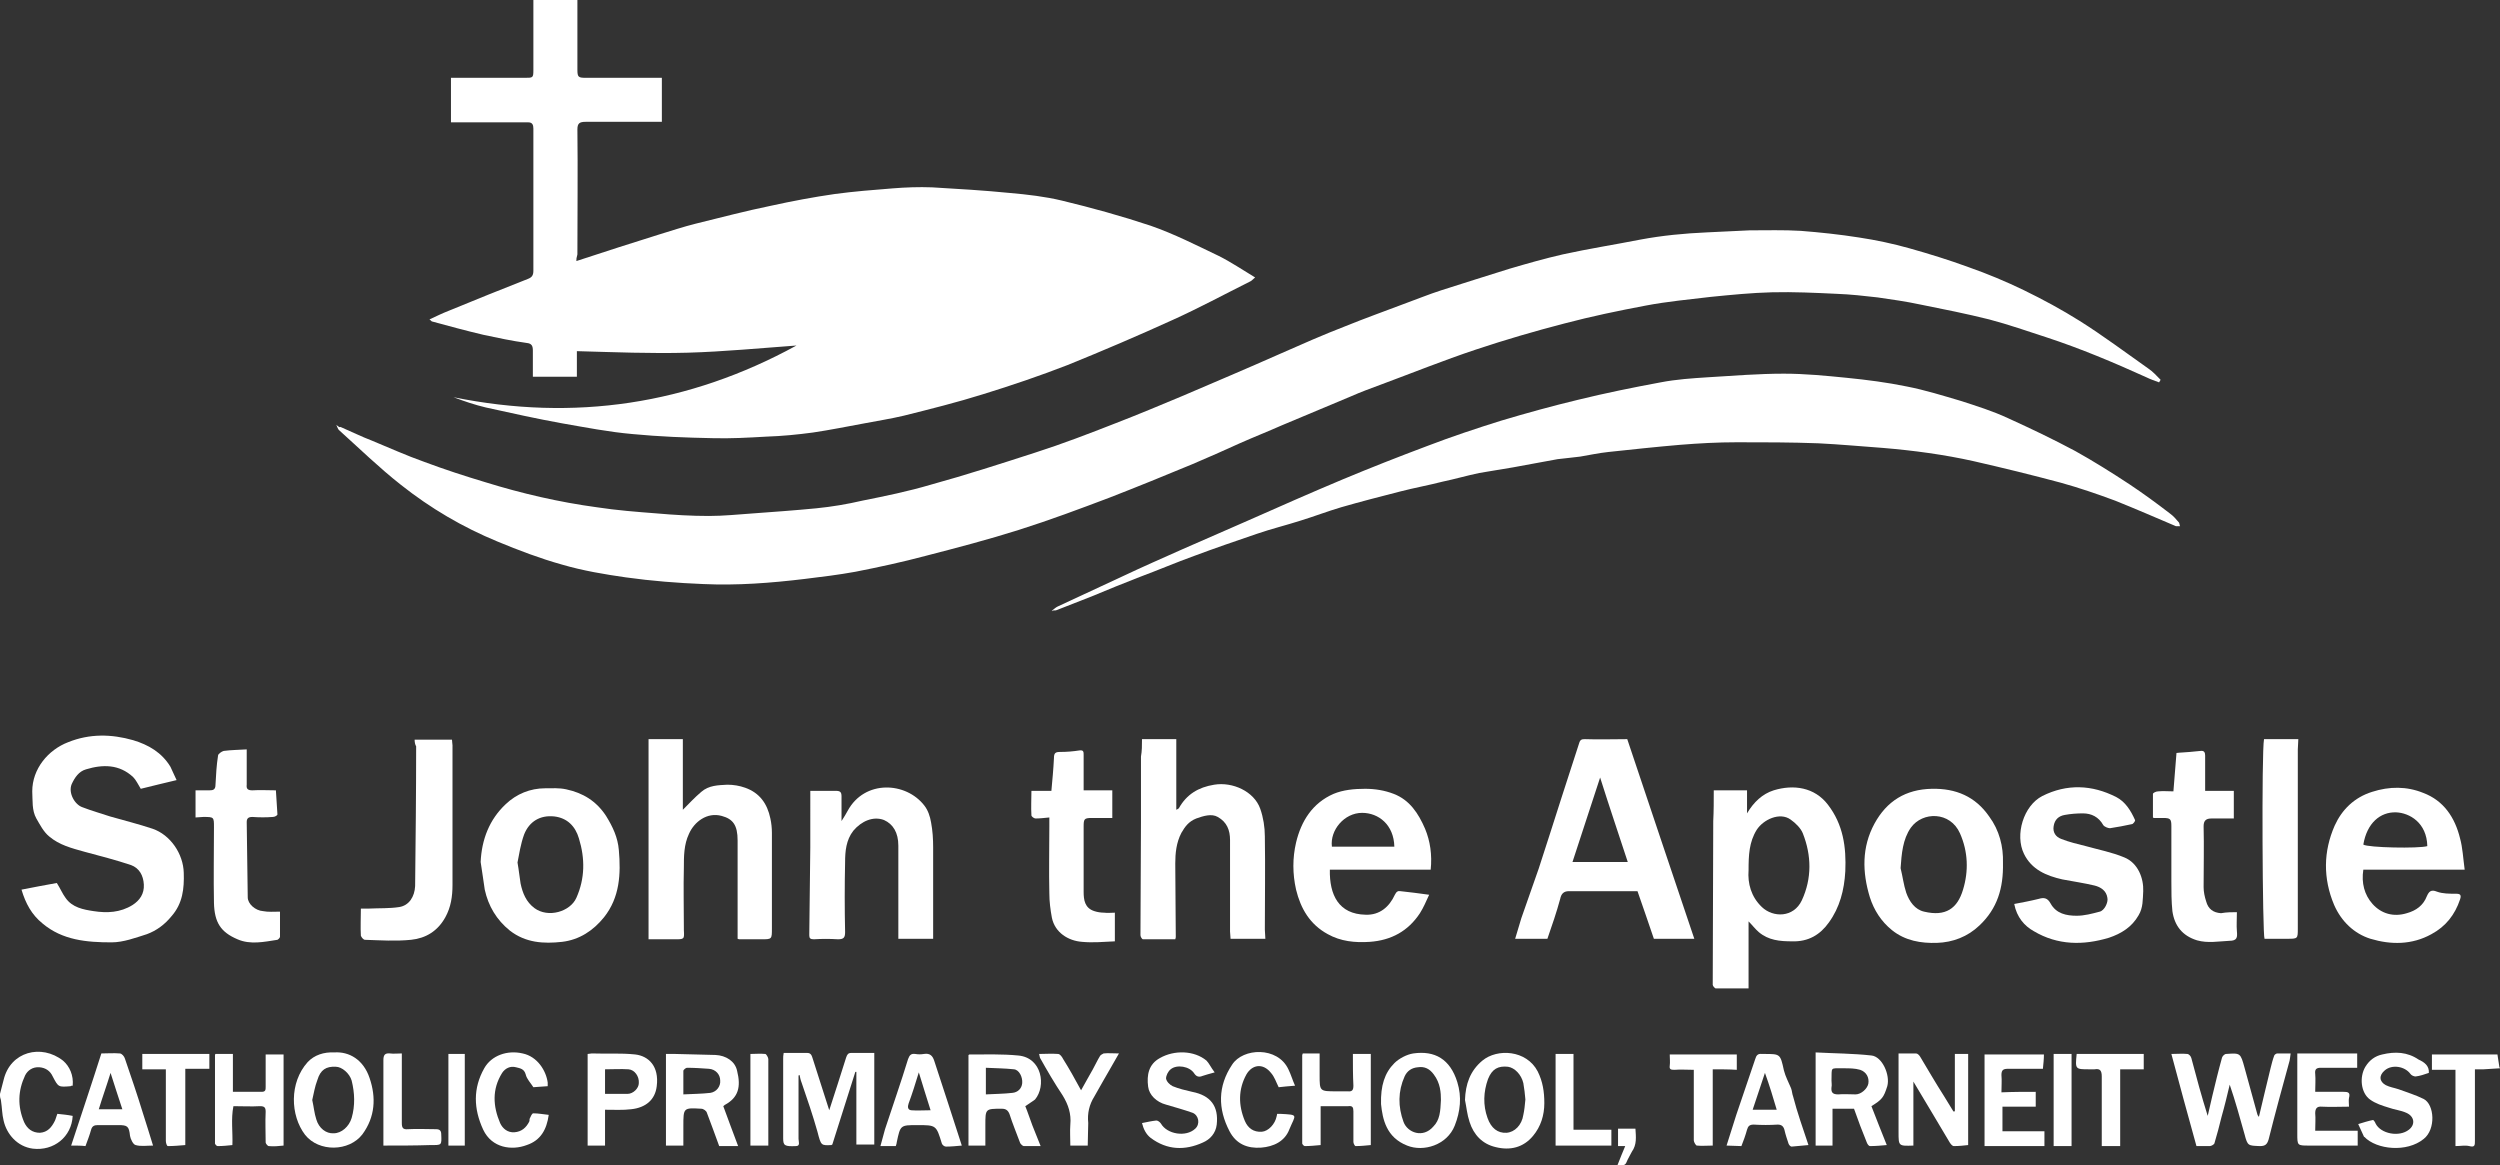 <?xml version="1.0" encoding="utf-8"?>
<!-- Generator: Adobe Illustrator 24.0.1, SVG Export Plug-In . SVG Version: 6.00 Build 0)  -->
<svg version="1.1" id="Layer_1" xmlns="http://www.w3.org/2000/svg" xmlns:xlink="http://www.w3.org/1999/xlink" x="0px" y="0px"
	 viewBox="0 0 488.4 227.6" style="enable-background:new 0 0 488.4 227.6;" xml:space="preserve">
<rect x="0" y="0" width="488.4" height="227.6" fill="#333333" stroke="none"/>
<style type="text/css">
	.st0{fill:#FFFFFF;}
</style>
<g>
	<path class="st0" d="M0,213.7c0.2-0.9,0.5-1.8,0.7-2.7c1.3-5.6,7.4-7.1,11.6-3.8c1.3,1.1,2.1,2.9,1.9,4.9c-0.2,0-0.3,0-0.4,0.1
		c-2.4,0.2-2.4,0.2-3.5-1.9c-0.5-1.1-1.4-1.7-2.6-1.8c-1.3-0.1-2.3,0.6-2.8,1.6c-1.4,3-1.5,6-0.2,9.1c0.6,1.3,1.6,2.1,3.1,2.1
		c1.5-0.1,2.3-1.1,2.9-2.3c0.2-0.4,0.3-0.9,0.5-1.4c1,0.1,2,0.2,3,0.4c-0.2,4.1-3.7,6.9-7.8,6.4c-3-0.4-5.1-2.8-5.7-5.5
		c-0.3-1.2-0.3-2.5-0.5-3.8c0-0.3-0.2-0.6-0.2-1C0,213.9,0,213.8,0,213.7z"/>
	<path class="st0" d="M488.4,208.7c-1.1,0.1-2.1,0.1-3.2,0.2c-0.5,0-1,0-1.7,0c0,3,0,5.8,0,8.7c0,1.8,0,3.5,0,5.3c0,0.8,0,1.3-1.1,1
		c-0.8-0.2-1.7,0-2.7,0c0-5,0-9.9,0-14.9c-1.6,0-3,0-4.6,0c0-1,0-2,0-3c4.2,0,8.5,0,12.8,0c0.1,0.9,0.3,1.7,0.4,2.6
		C488.4,208.5,488.4,208.6,488.4,208.7z"/>
	<path class="st0" d="M112.6,51c2.8-0.9,5.5-1.8,8.3-2.7c2.6-0.8,5.3-1.7,7.9-2.5c2.3-0.7,4.7-1.5,7.1-2.1c4.9-1.2,9.8-2.5,14.7-3.5
		c4.1-0.9,8.3-1.7,12.5-2.3c3.7-0.5,7.5-0.8,11.3-1.1c2.5-0.2,5.1-0.3,7.7-0.2c5.1,0.3,10.2,0.6,15.2,1.1c3.4,0.3,6.9,0.7,10.2,1.5
		c5.8,1.4,11.6,3,17.3,4.9c4.6,1.6,8.9,3.8,13.3,5.9c2.4,1.2,4.6,2.7,7.1,4.2c-0.5,0.4-0.7,0.7-1,0.8c-5,2.5-10,5.2-15.1,7.5
		c-6.8,3.1-13.6,6-20.5,8.8c-5.4,2.1-11,4-16.5,5.7c-5.1,1.6-10.3,2.9-15.5,4.2c-2.5,0.6-5.1,1-7.7,1.5c-3.3,0.6-6.7,1.3-10.1,1.8
		c-3,0.4-6,0.7-9.1,0.8c-3.5,0.2-7,0.4-10.5,0.3c-5.2-0.1-10.4-0.3-15.6-0.8c-4.6-0.4-9.2-1.3-13.8-2.1c-5-0.9-9.9-2-14.9-3.1
		c-2.1-0.5-4.2-1.2-6.3-2c23.6,4.8,46,1.4,67-10.1c-7,0.5-14.1,1.2-21.2,1.4c-7.2,0.2-14.4-0.1-21.7-0.3c0,1.6,0,3.3,0,5
		c-2.9,0-5.7,0-8.6,0c0-1.7,0-3.4,0-5.1c0-0.9-0.2-1.4-1.2-1.5c-2.9-0.4-5.7-1-8.5-1.6c-3.4-0.8-6.7-1.7-10-2.6
		c-0.1,0-0.2-0.2-0.5-0.4c1.3-0.6,2.5-1.2,3.8-1.7c5.1-2.1,10.3-4.2,15.4-6.2c0.8-0.3,1.1-0.7,1.1-1.6c0-9.3,0-18.6,0-27.8
		c0-0.7-0.2-1.2-1-1.2c-5,0-10,0-15.1,0c0-2.8,0-5.7,0-8.7c2.3,0,4.6,0,6.9,0c2.5,0,5,0,7.6,0c1.5,0,1.6,0,1.6-1.5c0-4.6,0-9.3,0-14
		c2.9,0,5.8,0,8.6,0c0,4.6,0,9.3,0,13.9c0,1.5,0.2,1.6,1.7,1.6c4.9,0,9.8,0,14.8,0c0,2.8,0,5.7,0,8.6c-0.3,0-0.6,0-0.9,0
		c-4.7,0-9.4,0-14,0c-1.2,0-1.6,0.3-1.6,1.5c0.1,8.1,0,16.2,0,24.4C112.6,50.4,112.6,50.6,112.6,51z"/>
	<path class="st0" d="M66.5,83.4c2.1,0.9,4.1,1.9,6.2,2.7c3.4,1.4,6.7,2.9,10.1,4.1c4,1.5,8,2.8,12,4c7.1,2.2,14.4,3.9,21.8,4.9
		c3.9,0.6,7.8,0.9,11.7,1.2c3.4,0.3,6.8,0.5,10.2,0.5c2.9,0,5.7-0.3,8.6-0.5c4.1-0.3,8.3-0.6,12.4-1c3-0.3,6-0.8,9-1.5
		c4.5-0.9,8.9-1.8,13.3-3.1c6.9-1.9,13.7-4.1,20.5-6.3c5.3-1.7,10.5-3.7,15.6-5.7c4.4-1.7,8.7-3.5,13-5.3c6.3-2.7,12.7-5.4,19-8.2
		c4.3-1.9,8.6-3.8,13-5.5c3.7-1.5,7.6-2.9,11.3-4.3c2.5-0.9,4.9-1.9,7.4-2.7c4.4-1.4,8.8-2.8,13.3-4.2c3.4-1,6.9-2,10.4-2.8
		c5-1.1,10.1-1.9,15.2-2.9c4.3-0.8,8.5-1.2,12.9-1.4c2.8-0.1,5.6-0.3,8.4-0.4c3.3,0,6.7-0.1,10,0.1c3.8,0.3,7.6,0.7,11.4,1.3
		c3.3,0.5,6.6,1.2,9.8,2.1c3.9,1.1,7.8,2.3,11.6,3.7c3.7,1.3,7.3,2.8,10.8,4.5c3.7,1.8,7.4,3.8,10.9,6c4.6,2.9,9,6.2,13.4,9.3
		c0.9,0.6,1.6,1.4,2.4,2.2c-0.1,0.2-0.2,0.3-0.3,0.5c-0.8-0.3-1.7-0.6-2.5-1c-6.4-2.9-12.8-5.6-19.5-7.8c-3.7-1.2-7.4-2.5-11.2-3.5
		c-4.4-1.1-8.9-2-13.4-2.9c-2.8-0.6-5.6-1-8.4-1.4c-2.6-0.3-5.3-0.6-8-0.7c-4.2-0.2-8.4-0.4-12.6-0.3c-4,0.1-8,0.5-12,0.9
		c-4.2,0.5-8.5,0.9-12.7,1.7c-5.3,1-10.6,2.1-15.9,3.5c-5.8,1.5-11.6,3.2-17.3,5.1c-6.3,2.1-12.5,4.6-18.7,6.9
		c-1.9,0.7-3.8,1.4-5.6,2.2c-4.5,1.9-9.1,3.8-13.6,5.7c-2.7,1.2-5.5,2.3-8.2,3.5c-3.1,1.4-6.2,2.8-9.3,4.1
		c-5.3,2.2-10.7,4.4-16.1,6.5c-5.8,2.2-11.7,4.4-17.7,6.3c-6,1.9-12.1,3.5-18.3,5.1c-4.5,1.2-9.1,2.2-13.7,3.1
		c-3.3,0.6-6.6,1-9.9,1.4c-6.6,0.8-13.2,1.3-19.8,1c-5-0.2-10.1-0.6-15.1-1.3c-4.2-0.6-8.4-1.3-12.5-2.5c-4.3-1.2-8.5-2.8-12.6-4.5
		c-6.8-2.8-13.1-6.5-18.9-11.1c-4.2-3.3-8.1-7.1-12.1-10.7c-0.2-0.2-0.3-0.6-0.5-1C66.3,83.5,66.4,83.5,66.5,83.4z"/>
	<path class="st0" d="M205.5,119.3c0.4-0.3,0.7-0.6,1.1-0.8c4.3-2,8.6-4,12.9-6c3.8-1.8,7.7-3.5,11.5-5.2c4.3-1.9,8.5-3.7,12.8-5.6
		c6.1-2.7,12.2-5.4,18.4-8c5.5-2.3,11.1-4.5,16.7-6.6c4.7-1.8,9.5-3.4,14.3-4.9c5-1.5,10.1-2.9,15.1-4.1c5.3-1.3,10.7-2.4,16.1-3.4
		c3.1-0.6,6.2-0.8,9.3-1c4.9-0.3,9.9-0.7,14.8-0.7c4.1,0,8.2,0.4,12.2,0.8c4,0.4,7.9,0.9,11.8,1.7c3.6,0.7,7.1,1.8,10.5,2.8
		c3.1,1,6.3,2,9.3,3.4c4.4,2,8.8,4.1,13.1,6.4c3.6,2,7.1,4.2,10.6,6.5c2.7,1.8,5.3,3.7,7.9,5.7c0.7,0.5,1.2,1.1,1.8,1.8
		c0.1,0.2,0.1,0.5,0.2,0.7c-0.3,0-0.5,0-0.8,0c-4-1.7-7.9-3.4-11.9-5c-3.5-1.3-7-2.5-10.6-3.5c-5.6-1.5-11.3-2.9-17-4.2
		c-5.8-1.3-11.8-2.1-17.8-2.6c-4.2-0.3-8.4-0.7-12.6-0.9c-5.3-0.2-10.6-0.2-15.9-0.2c-3.7,0-7.4,0.2-11.1,0.5
		c-4.7,0.4-9.3,0.9-14,1.4c-1.9,0.2-3.7,0.6-5.5,0.9c-1.4,0.2-2.9,0.3-4.4,0.5c-2.9,0.5-5.8,1.1-8.7,1.6c-2.2,0.4-4.4,0.7-6.6,1.1
		c-2.4,0.5-4.8,1.2-7.2,1.7c-2.7,0.7-5.5,1.2-8.2,1.9c-3.9,1-7.8,2-11.6,3.1c-2.7,0.8-5.3,1.8-7.9,2.6c-2.8,0.9-5.7,1.6-8.6,2.6
		c-4.1,1.4-8.2,2.8-12.2,4.3c-3.6,1.3-7.1,2.8-10.6,4.1c-3.1,1.2-6.3,2.5-9.4,3.8c-2.3,0.9-4.6,1.8-6.9,2.7c-0.2,0.1-0.5,0-0.8,0.1
		C205.5,119.5,205.5,119.4,205.5,119.3z"/>
	<path class="st0" d="M4.2,173.8c2.5-0.5,4.7-0.9,6.9-1.3c0.7,1.1,1.1,2.1,1.7,2.9c1.3,1.9,3.5,2.3,5.5,2.6c2.6,0.4,5.2,0.3,7.6-1.2
		c1.4-0.9,2.3-2.2,2.2-4c-0.1-1.8-0.9-3.2-2.5-3.8c-3-1-6.1-1.8-9.1-2.6c-2.5-0.7-4.9-1.3-6.9-3c-1.1-0.9-1.8-2.3-2.5-3.5
		c-0.9-1.6-0.7-3.5-0.8-5.3c0-4.4,3.1-8.1,7-9.6c4.2-1.7,8.5-1.6,12.7-0.4c3,0.9,5.6,2.4,7.3,5.2c0.4,0.8,0.7,1.6,1.2,2.6
		c-2.4,0.6-4.7,1.1-7,1.7c-0.5-0.8-0.9-1.7-1.5-2.3c-2.7-2.5-5.9-2.5-9.2-1.5c-1.4,0.4-2.2,1.6-2.8,2.9c-0.7,1.7,0.6,4,2.1,4.5
		c1.8,0.7,3.6,1.2,5.4,1.8c2.8,0.8,5.6,1.5,8.3,2.4c3.5,1.2,6,4.9,6.1,8.6c0.1,3.1-0.2,6-2.4,8.5c-1.3,1.6-2.9,2.8-4.8,3.5
		c-2.2,0.7-4.6,1.6-6.9,1.6c-4.8,0-9.6-0.4-13.5-3.7C6.2,178.7,5,176.5,4.2,173.8z"/>
	<path class="st0" d="M317.9,144.4c4.3,12.9,8.7,25.9,13.1,39c-2.7,0-5.2,0-7.9,0c-1-3-2.1-6.1-3.2-9.3c-4.5,0-8.9,0-13.4,0
		c-1,0-1.5,0.5-1.7,1.5c-0.7,2.6-1.6,5.2-2.5,7.8c-2.1,0-4.1,0-6.3,0c0.4-1.4,0.8-2.7,1.2-4c1.1-3.2,2.3-6.5,3.4-9.7
		c1.5-4.6,3-9.3,4.5-14c1.1-3.5,2.3-7,3.4-10.5c0.2-0.7,0.5-0.8,1.1-0.8C312.4,144.5,315.1,144.4,317.9,144.4z M318,168.4
		c-1.8-5.5-3.6-10.8-5.4-16.5c-1.9,5.7-3.6,11.1-5.4,16.5C310.8,168.4,314.3,168.4,318,168.4z"/>
	<path class="st0" d="M334.8,154.4c2.2,0,4.3,0,6.5,0c0,1.4,0,2.8,0,4.5c1.3-2.2,3-3.8,5.2-4.5c3.9-1.2,8-0.6,10.6,2.8
		c3,3.9,3.6,8.3,3.4,13c-0.2,3.7-1.1,7.1-3.2,10c-1.7,2.4-4,3.8-7.2,3.7c-2.4,0-4.6-0.2-6.5-1.8c-0.7-0.6-1.3-1.4-2-2.1
		c0,4.4,0,8.6,0,13.1c-2.1,0-4.3,0-6.4,0c-0.2,0-0.6-0.5-0.6-0.7c0-10.7,0.1-21.3,0.1-32C334.8,158.5,334.8,156.5,334.8,154.4z
		 M341.6,170c-0.2,2.6,0.5,5.2,2.6,7.2c2.2,2.1,6.2,2.1,7.8-1.3c2-4.3,1.9-8.8,0.2-13.1c-0.4-1-1.4-2-2.4-2.7c-2.1-1.5-5.3,0-6.6,2
		C341.7,164.5,341.6,167.1,341.6,170z"/>
	<path class="st0" d="M126.7,183.5c0-13,0-26,0-39.1c2.2,0,4.4,0,6.7,0c0,4.6,0,9.3,0,13.8c1.2-1.2,2.3-2.4,3.6-3.5
		c1.5-1.3,3.3-1.3,5.1-1.4c1.2,0,2.4,0.2,3.5,0.6c2.8,1,4.3,3.1,4.9,6c0.2,0.9,0.3,1.9,0.3,2.8c0,6.2,0,12.5,0,18.7
		c0,2.1,0,2.1-2.1,2.1c-1.4,0-2.9,0-4.3,0c-0.1,0-0.2-0.1-0.3-0.1c0-6.4,0-12.8,0-19.2c0-3-0.9-4.2-3.1-4.8
		c-2.9-0.8-5.4,1.2-6.4,3.5c-1,2.1-1,4.4-1,6.6c-0.1,3.9,0,7.8,0,11.8c0,0.1,0,0.2,0,0.4c0.1,1.8,0.1,1.8-1.8,1.8
		C130.1,183.5,128.5,183.5,126.7,183.5z"/>
	<path class="st0" d="M223.1,144.4c2.2,0,4.4,0,6.7,0c0,4.6,0,9.2,0,13.8c0.2-0.1,0.4-0.2,0.5-0.3c1.5-2.7,3.8-4.1,6.9-4.6
		c3.6-0.6,7.8,1.3,9,4.7c0.6,1.7,0.9,3.6,0.9,5.4c0.1,6.1,0,12.2,0,18.2c0,0.6,0.1,1.2,0.1,1.8c-2.4,0-4.5,0-6.8,0
		c0-0.5-0.1-1-0.1-1.4c0-6,0-11.9,0-17.9c0-1.9-0.6-3.5-2.4-4.5c-1.2-0.7-2.8-0.2-4.2,0.3c-1.5,0.6-2.2,1.6-2.9,2.8
		c-1,1.9-1.2,4-1.2,6c0,4.8,0.1,9.6,0.1,14.3c0,0.1,0,0.2-0.1,0.5c-2.1,0-4.2,0-6.3,0c-0.2,0-0.5-0.5-0.5-0.8
		c0-7.4,0.1-14.7,0.1-22.1c0-4.3,0-8.6,0-12.8C223.1,146.7,223.1,145.6,223.1,144.4z"/>
	<path class="st0" d="M279.5,169.9c-6.6,0-13.2,0-19.7,0c-0.1,4.9,1.7,8.7,7,8.8c2.7,0.1,4.6-1.5,5.7-3.9c0.3-0.6,0.6-0.8,1.1-0.7
		c1.8,0.2,3.5,0.4,5.6,0.7c-0.6,1.3-1.1,2.5-1.8,3.6c-2.3,3.5-5.6,5.3-9.8,5.6c-2.9,0.2-5.7-0.1-8.2-1.5c-3.5-1.9-5.3-5-6.2-8.7
		c-0.7-3.1-0.7-6.2,0-9.2c1-4.2,3.2-7.7,7.3-9.5c1.9-0.8,4.1-1,6.2-1c1.9,0,3.8,0.3,5.6,1c3.1,1.2,4.8,3.8,6.1,6.8
		C279.4,164.3,279.8,167,279.5,169.9z M260.2,165.4c4.1,0,8.2,0,12.2,0c-0.1-4.3-3.1-6.6-6.3-6.6
		C262.6,158.8,259.8,162.2,260.2,165.4z"/>
	<path class="st0" d="M481.5,169.9c-6.8,0-13.3,0-19.8,0c-0.4,2.6,0.2,4.9,1.8,6.7c1.7,1.9,4.1,2.6,6.7,1.8c1.8-0.5,3.2-1.5,3.9-3.3
		c0.4-0.9,0.8-1.4,2-0.9c1.1,0.4,2.4,0.4,3.7,0.4c0.8,0,1.1,0.2,0.8,1.1c-1,3-2.8,5.3-5.6,6.8c-3.8,2.1-7.9,2.1-11.9,0.9
		c-3.2-1-5.7-3.4-7.1-6.6c-2.2-5.2-2.1-10.5,0.1-15.5c1.4-3.1,3.8-5.5,7.3-6.6c3.4-1.1,6.8-1.1,10,0.2c4,1.5,6.2,4.8,7.2,8.9
		C481.1,165.6,481.2,167.7,481.5,169.9z M474.2,165.3c-0.1-4.6-3.5-6.5-6.1-6.6c-3.1-0.1-5.7,2.1-6.4,6.3
		C462.6,165.6,472.5,165.8,474.2,165.3z"/>
	<path class="st0" d="M93.9,168.4c0.2-4.4,1.7-8.3,4.9-11.3c2.1-2,4.8-3.1,7.7-3.1c1.4,0,2.7-0.1,4.1,0.2c3.3,0.7,5.9,2.3,7.8,5.2
		c1.3,2.1,2.3,4.2,2.5,6.7c0.4,4.6,0.2,9.2-2.9,13.1c-2.1,2.6-4.8,4.4-8.2,4.8c-3.6,0.4-7.1,0.2-10.2-2.2c-2.6-2.1-4.2-4.8-4.9-8
		C94.4,171.9,94.2,170.2,93.9,168.4z M101.1,168.5c0.3,1.7,0.4,2.9,0.6,4.1c0.4,1.9,1.1,3.6,2.7,4.8c2.7,2,7,0.7,8.2-2
		c1.7-3.8,1.7-7.7,0.5-11.6c-0.7-2.4-2.3-4-4.8-4.3c-2.8-0.3-4.9,1-5.9,3.5C101.7,164.9,101.4,167,101.1,168.5z"/>
	<path class="st0" d="M391.3,168.6c0.1,4.9-1.1,8.9-4.6,12.2c-2.3,2.2-5.2,3.3-8.3,3.4c-3.1,0.1-6.2-0.4-8.8-2.5
		c-2.1-1.7-3.5-3.9-4.3-6.4c-1.5-4.9-1.6-9.8,0.9-14.4c2.4-4.4,6.1-6.7,11.2-6.8c4.7-0.1,8.5,1.5,11.2,5.4
		C390.6,162.2,391.4,165.4,391.3,168.6z M371.3,169.6c0.4,1.6,0.6,3.3,1.1,4.8c0.6,1.7,1.7,3.3,3.5,3.7c4.2,1,6.5-0.6,7.6-4.3
		c1.1-3.6,1-7.4-0.6-11c-1.9-4.3-7.3-4.3-9.6-1.1C371.7,164,371.5,166.8,371.3,169.6z"/>
	<path class="st0" d="M158.3,154.5c1.7,0,3.3,0,5,0c0.9,0,1.1,0.3,1.1,1.1c0,1.5,0,3,0,4.8c0.5-0.8,0.9-1.4,1.2-2
		c3.3-6.1,11.4-5.7,15-1c0.7,0.9,1.1,2.1,1.3,3.3c0.3,1.6,0.4,3.2,0.4,4.8c0,5.2,0,10.5,0,15.7c0,0.7,0,1.5,0,2.2
		c-2.3,0-4.6,0-6.8,0c0-0.7,0-1.3,0-1.9c0-5.4,0-10.9,0-16.3c0-2.5-1-4.2-2.8-5c-2.1-0.8-4.4,0.2-6,2.1c-1.4,1.8-1.6,4-1.6,6.1
		c-0.1,4.6-0.1,9.1,0,13.7c0,1.1-0.3,1.4-1.4,1.4c-1.6-0.1-3.1-0.1-4.7,0c-0.7,0-0.9-0.2-0.9-0.8c0.1-5.7,0.1-11.4,0.2-17.1
		C158.3,161.9,158.3,158.2,158.3,154.5z"/>
	<path class="st0" d="M393.5,176.6c1.6-0.3,3.2-0.6,4.8-1c1-0.3,1.7-0.2,2.3,0.9c1.1,2,3.1,2.4,5.1,2.4c1.5,0,3-0.4,4.5-0.8
		c0.9-0.2,1.7-1.8,1.5-2.7c-0.2-1.4-1.3-2.1-2.5-2.4c-2.1-0.5-4.2-0.8-6.3-1.2c-3.1-0.7-6-1.9-7.5-5c-1.8-3.7-0.1-9.4,3.6-11.3
		c4.8-2.4,9.7-2.2,14.4,0.2c1.8,0.9,2.9,2.7,3.7,4.5c0.1,0.2-0.4,0.8-0.6,0.8c-1.4,0.3-2.9,0.6-4.3,0.8c-0.4,0-1.1-0.3-1.3-0.6
		c-0.9-1.6-2.3-2.3-4-2.3c-1.2,0-2.4,0.1-3.5,0.3c-1.2,0.2-2,0.9-2.2,2.2c-0.2,1.2,0.4,2.1,1.5,2.5c1.5,0.6,3.2,1,4.8,1.4
		c2.5,0.7,5.1,1.2,7.5,2.2c2.7,1.1,3.8,4.1,3.7,6.6c-0.1,1.6,0,3.2-0.9,4.7c-1.3,2.3-3.4,3.6-5.8,4.4c-5,1.5-10,1.5-14.7-1.3
		C395.5,180.9,394,179.2,393.5,176.6z"/>
	<path class="st0" d="M81,144.5c2.4,0,4.9,0,7.3,0c0,0.4,0.1,0.8,0.1,1.1c0,9.1,0,18.2,0,27.3c0,2.2-0.3,4.3-1.4,6.3
		c-1.5,2.7-3.8,4.1-6.7,4.4c-3,0.3-6,0.1-9,0c-0.3,0-0.7-0.5-0.8-0.8c-0.1-1.7,0-3.4,0-5.3c0.6,0,1.1,0,1.6,0c2-0.1,4,0,5.9-0.3
		c1.9-0.3,3-2,3.1-4.1c0.1-9.1,0.2-18.2,0.2-27.3C81.1,145.5,81,145,81,144.5z"/>
	<path class="st0" d="M205,159.7c-1,0.1-1.9,0.2-2.7,0.2c-0.3,0-0.8-0.4-0.8-0.6c-0.1-1.6,0-3.2,0-4.8c1.4,0,2.6,0,3.9,0
		c0.2-2.2,0.4-4.3,0.5-6.4c0-1,0.3-1.2,1.2-1.2c1.3,0,2.5-0.1,3.8-0.3c0.8-0.1,0.8,0.3,0.8,0.9c0,2.2,0,4.5,0,6.9c1.8,0,3.7,0,5.6,0
		c0,1.9,0,3.7,0,5.4c-1.3,0-2.7,0-4,0c-1.5,0-1.6,0.2-1.6,1.7c0,4.2,0,8.5,0,12.7c0,1.6,0.2,3.2,2.1,3.8c0.6,0.2,1.3,0.3,1.9,0.3
		c0.7,0.1,1.3,0,2.1,0c0,1.8,0,3.6,0,5.6c-2.2,0.1-4.3,0.3-6.4,0.1c-2.7-0.2-5.3-1.8-5.9-4.7c-0.3-1.6-0.5-3.2-0.5-4.8
		c-0.1-4.4,0-8.7,0-13.1C205,160.9,205,160.4,205,159.7z"/>
	<path class="st0" d="M437,178.2c0,1.4-0.1,2.6,0,3.7c0.1,1.2,0.1,1.9-1.5,1.9c-2.1,0.1-4.2,0.5-6.3-0.1c-2.9-0.9-4.4-2.9-4.8-5.7
		c-0.2-1.9-0.2-3.9-0.2-5.8c0-3.6,0-7.2,0-10.8c0-1.4-0.2-1.6-1.6-1.6c-0.6,0-1.2,0-1.8,0c0,0-0.1,0-0.2-0.1c0-1.5,0-3,0-4.6
		c0-0.2,0.6-0.5,1-0.5c1-0.1,2,0,3,0c0.2-2.6,0.4-4.9,0.6-7.5c0.7-0.1,1.7-0.1,2.6-0.2c0.7-0.1,1.4-0.1,2.1-0.2
		c0.7-0.1,0.9,0.3,0.9,0.9c0,2.3,0,4.5,0,6.9c1.7,0,3.6,0,5.6,0c0,1.8,0,3.6,0,5.4c-1.4,0-2.9,0-4.4,0c-1,0-1.5,0.4-1.5,1.5
		c0.1,4,0,7.9,0,11.9c0,0.9,0.2,1.9,0.5,2.8c0.4,1.5,1.4,2.2,2.9,2.3C435,178.2,436.1,178.2,437,178.2z"/>
	<path class="st0" d="M54.7,178.1c0,1.7,0,3.3,0,4.9c0,0.2-0.3,0.5-0.5,0.6c-2.6,0.4-5.3,1-7.8-0.1c-3.3-1.4-4.5-3.3-4.6-7.1
		c-0.1-4.9,0-9.8,0-14.8c0-2,0-2-2.1-2c-0.5,0-1,0.1-1.5,0.1c0-1.8,0-3.6,0-5.3c1,0,1.9,0,2.7,0c0.7,0,1.2-0.1,1.2-1.1
		c0.1-1.9,0.2-3.8,0.5-5.7c0-0.3,0.7-0.8,1.1-0.9c1.5-0.2,3-0.2,4.5-0.3c0,1.3,0,2.7,0,4.1c0,0.9,0,1.8,0,2.8
		c-0.1,0.8,0.2,1.1,1.1,1.1c1.5-0.1,3,0,4.6,0c0.1,1.6,0.2,3.2,0.3,4.7c0,0.2-0.5,0.5-0.9,0.5c-1.3,0.1-2.6,0.1-4,0
		c-0.8,0-1.1,0.3-1.1,1c0.1,4.9,0.1,9.8,0.2,14.7c0,1.3,1.5,2.6,3,2.7C52.4,178.2,53.4,178.1,54.7,178.1z"/>
	<path class="st0" d="M442.3,144.4c2.2,0,4.4,0,6.7,0c0,0.7-0.1,1.4-0.1,2c0,11.7,0,23.3,0,35c0,2,0,2-2.1,2c-1.4,0-2.9,0-4.4,0
		C442,182.8,441.8,146.8,442.3,144.4z"/>
	<path class="st0" d="M156,210.1c0,4.1,0,8.3,0,12.4c0,0.5,0.4,1.4-0.5,1.4c-2.2,0.1-2.5-0.1-2.5-1.5c0-5.2,0-10.3,0-15.5
		c0-0.4,0-0.7,0.1-1.2c1.6,0,3.1,0,4.6,0c0.8,0,0.9,0.6,1.1,1.2c1,3.2,2.1,6.5,3.2,10c1.2-3.6,2.2-6.9,3.3-10.3
		c0.2-0.6,0.4-0.9,1-0.9c1.5,0,3,0,4.5,0c0,6,0,11.9,0,17.9c-1.1,0-2.2,0-3.5,0c0-4.7,0-9.4,0-14.2c-0.1,0-0.1,0-0.2,0
		c-1.5,4.7-3,9.5-4.5,14.2c-0.1,0-0.1,0.1-0.2,0.1c-2,0.1-2,0.1-2.7-2.6c-0.9-3.2-2-6.4-3.1-9.6c-0.2-0.5-0.3-1-0.4-1.5
		C156.1,210.1,156,210.1,156,210.1z"/>
	<path class="st0" d="M429.1,223.9c-1.7-6.1-3.3-12-4.9-18c1.2,0,2.2-0.1,3.1,0c0.3,0,0.7,0.4,0.8,0.8c1,3.8,2,7.5,3.2,11.3
		c0.3-1.3,0.6-2.6,0.9-3.9c0.6-2.5,1.2-5,1.9-7.5c0.1-0.3,0.5-0.7,0.8-0.7c2.8-0.2,2.8-0.2,3.6,2.7c0.8,3,1.7,6.1,2.5,9.1
		c0,0.1,0.1,0.2,0.3,0.5c0.8-3.3,1.5-6.4,2.3-9.6c0.2-0.8,0.4-1.6,0.7-2.4c0.1-0.2,0.4-0.4,0.6-0.4c0.8,0,1.6,0,2.6,0
		c-0.1,0.6-0.1,1-0.2,1.4c-1.4,5.1-2.8,10.2-4.1,15.4c-0.3,1-0.7,1.3-1.7,1.3c-2.3-0.1-2.4,0-3-2.3c-0.9-3.2-1.8-6.5-2.9-9.7
		c-0.5,2.1-1,4.2-1.6,6.3c-0.4,1.7-0.9,3.5-1.4,5.2c-0.1,0.2-0.6,0.5-0.9,0.5C431,223.9,430,223.9,429.1,223.9z"/>
	<path class="st0" d="M133.5,223.8c-1.1,0-2.2,0-3.4,0c0-5.9,0-11.8,0-17.9c0.6,0,1.2,0,1.8,0c2.6,0.1,5.3,0.1,7.9,0.2
		c2,0.1,3.8,1.2,4.2,3.1c0.8,3.2,0.2,5.2-2.3,6.6c-0.1,0-0.1,0.1-0.4,0.3c0.9,2.5,1.9,5.1,2.9,7.8c-1.3,0-2.5,0-3.7,0
		c-0.8-2.2-1.6-4.4-2.4-6.5c-0.1-0.4-0.7-0.8-1.1-0.8c-3.5-0.2-3.5-0.2-3.5,3.4C133.5,221.3,133.5,222.5,133.5,223.8z M133.5,213.8
		c1.9-0.1,3.6-0.1,5.3-0.3c1.2-0.2,2-1.3,1.9-2.4c0-1.2-0.9-2.2-2.2-2.3c-1.4-0.1-2.9-0.2-4.3-0.2c-0.2,0-0.7,0.4-0.7,0.6
		C133.5,210.7,133.5,212.2,133.5,213.8z"/>
	<path class="st0" d="M200.3,216.1c0.5,1.2,0.9,2.5,1.4,3.8c0.5,1.3,1,2.5,1.6,4c-1.2,0-2.3,0-3.3,0c-0.2,0-0.6-0.4-0.7-0.6
		c-0.7-1.9-1.5-3.8-2.1-5.7c-0.3-0.7-0.7-1-1.5-1c-3.2,0-3.2,0-3.2,3.2c0,1.3,0,2.6,0,4c-1,0-2.1,0-3.3,0c0-5.9,0-11.8,0-17.7
		c0.1,0,0.1-0.1,0.2-0.1c3.2,0,6.4-0.1,9.5,0.2c4.7,0.4,5.5,6,3.3,8.6C201.7,215.2,201,215.6,200.3,216.1z M192.6,213.8
		c1.8-0.1,3.5-0.1,5.2-0.3c1-0.1,1.8-0.8,1.9-1.9c0.1-1.2-0.6-2.6-1.6-2.7c-1.8-0.2-3.6-0.2-5.5-0.3
		C192.6,210.4,192.6,212,192.6,213.8z"/>
	<path class="st0" d="M365.6,216.1c1,2.6,2,5.1,3,7.6c-1.1,0.1-2.2,0.2-3.3,0.2c-0.2,0-0.5-0.4-0.6-0.7c-0.9-2.2-1.7-4.3-2.5-6.6
		c-1.4,0-2.8,0-4.2,0c0,2.4,0,4.8,0,7.2c-1.2,0-2.2,0-3.3,0c0-6,0-11.9,0-18.2c3.7,0.2,7.3,0.2,10.9,0.6c2.1,0.2,3.7,3.8,3.1,6
		C368,214.4,367.7,214.8,365.6,216.1z M357.8,211.1c0,0.4,0.1,0.9,0,1.3c-0.1,1,0.2,1.4,1.3,1.4c1.1-0.1,2.3,0,3.4,0
		c1.1,0,2.3-1.1,2.5-2.1c0.2-1.2-0.4-2.3-1.6-2.7c-1-0.3-2.1-0.3-3.2-0.3C357.4,208.7,357.9,208.4,357.8,211.1z"/>
	<path class="st0" d="M381.9,217.1c0-1.8,0-3.7,0-5.5c0-1.9,0-3.7,0-5.7c0.9,0,1.7,0,2.6,0c0,5.9,0,11.9,0,17.8
		c-0.9,0.1-1.8,0.2-2.8,0.2c-0.3,0-0.6-0.4-0.8-0.7c-2.3-3.9-4.6-7.7-7.1-11.9c0,4.4,0,8.4,0,12.5c-2.9,0.1-2.9,0.1-2.9-2.6
		c0-4.6,0-9.3,0-13.9c0-0.4,0-0.9,0-1.5c1.2,0,2.3,0,3.4,0c0.3,0,0.6,0.3,0.8,0.6c1.5,2.5,3,5.1,4.6,7.6c0.6,1,1.3,2.1,1.9,3.1
		C381.6,217.2,381.8,217.1,381.9,217.1z"/>
	<path class="st0" d="M65.3,205.6c2.9-0.2,5.7,1.4,6.9,5c1.3,3.8,1.1,7.6-1.4,11c-2.6,3.4-8.5,3.5-11.2,0.1
		c-2.9-3.8-3.1-10.2,0.5-14.2C61.4,206.1,63.3,205.5,65.3,205.6z M61,214.9c0.3,1.3,0.4,2.6,0.8,3.8c0.5,1.7,1.9,2.8,3.4,2.7
		c1.5,0,3-1.3,3.5-3c0.7-2.4,0.6-4.9,0-7.3c-0.4-1.4-1.9-2.7-3.1-2.7c-1.9-0.1-3,0.6-3.6,2.6C61.5,212.3,61.3,213.6,61,214.9z"/>
	<path class="st0" d="M286.2,214.9c0.1-3.1,1-5.7,3.4-7.7c2.9-2.4,8.6-2.1,10.8,2.1c1,2,1.3,4,1.3,6.2c0,2.4-0.7,4.6-2.2,6.4
		c-1.9,2.3-4.5,2.9-7.3,2.2c-2.6-0.6-4.3-2.4-5.1-4.9C286.6,217.7,286.5,216.3,286.2,214.9z M298,214.8c-0.1-1.1-0.2-2.1-0.4-3.2
		c-0.4-1.7-1.7-3-3-3.2c-1.9-0.2-3.1,0.4-3.9,2.4c-0.9,2.5-1,5.1-0.1,7.6c0.7,2,2,3,3.7,2.9c1.6-0.1,3-1.5,3.3-3.5
		C297.8,216.9,297.9,215.9,298,214.8z"/>
	<path class="st0" d="M269.8,215.7c-0.1-3.6,0.7-6.1,2.6-8c0.9-0.9,2.4-1.7,3.7-1.9c4.2-0.6,7.2,1.1,8.6,5.6
		c0.9,2.9,0.6,5.7-0.5,8.5c-1.5,3.8-6.1,5.2-9.3,3.9C270.8,222.2,270.1,218.6,269.8,215.7z M281.5,214.9c0-1.4-0.1-3.3-1.4-5
		c-0.8-1.1-1.8-1.6-3.1-1.4c-1.2,0.1-2.1,0.7-2.6,1.8c-1.3,2.9-1.3,5.9-0.2,8.9c0.8,2.1,3.8,3.2,5.8,0.9
		C281.3,218.8,281.4,217.1,281.5,214.9z"/>
	<path class="st0" d="M42.1,205.9c1.1,0,2.1,0,3.4,0c0,2.5,0,4.9,0,7.4c2,0,3.8,0,5.6,0c0.8,0,0.8-0.4,0.8-1c0-2.1,0-4.2,0-6.3
		c1.1,0,2.3,0,3.5,0c0,5.9,0,11.9,0,17.8c-0.9,0.1-1.9,0.2-2.9,0.1c-0.2,0-0.6-0.5-0.6-0.7c0-2-0.1-4,0-6c0-0.8-0.2-1.1-1.1-1.1
		c-1.7,0.1-3.4,0-5.2,0c-0.5,2.5-0.1,5.1-0.2,7.6c-0.9,0.1-1.9,0.2-2.9,0.2c-0.2,0-0.5-0.4-0.5-0.5c0-5.8,0-11.5,0-17.3
		C42,206.1,42,206,42.1,205.9z"/>
	<path class="st0" d="M264.3,205.9c1.2,0,2.3,0,3.5,0c0,5.9,0,11.8,0,17.8c-1,0.1-2,0.2-3,0.2c-0.1,0-0.4-0.5-0.4-0.8c0-2,0-4,0-6
		c0-0.8-0.2-1.1-1-1c-1.8,0-3.5,0-5.4,0c0,2.6,0,5.1,0,7.6c-1.1,0.1-2.1,0.2-3.1,0.2c-0.2,0-0.5-0.4-0.5-0.5c0-5.8,0-11.5,0-17.3
		c0-0.1,0.1-0.1,0.1-0.3c1.1,0,2.2,0,3.3,0c0,1.4,0,2.8,0,4.2c0,3.2,0,3.2,3.3,3.2c0.7,0,1.4,0,2.2,0c0.9,0.1,1.1-0.3,1.1-1.1
		C264.3,210.1,264.3,208.1,264.3,205.9z"/>
	<path class="st0" d="M474.5,209.6c-0.9,0.3-1.7,0.6-2.6,0.7c-0.3,0-0.8-0.2-1-0.5c-1.1-1.5-3.6-1.9-5-0.7c-1.2,1-1.1,2.2,0.2,2.9
		c0.8,0.4,1.6,0.5,2.5,0.8c1.6,0.6,3.3,1.1,4.9,1.9c2.1,1.1,2.4,5.9,0,7.8c-3.3,2.7-9.2,2.1-11.6-0.4c0,0-0.1,0-0.1-0.1
		c-0.4-0.8-0.7-1.6-1.1-2.4c1-0.3,1.9-0.6,2.9-0.8c0.1,0,0.4,0.4,0.5,0.7c1,2,4.6,2.7,6.5,1.2c1.3-1,1.1-2.6-0.5-3.3
		c-1.1-0.5-2.3-0.6-3.4-1c-1.3-0.4-2.6-0.8-3.7-1.6c-1.8-1.3-2.1-4.4-0.9-6.4c0.8-1.3,1.9-2.1,3.3-2.4c2.5-0.6,4.9-0.5,7.1,1
		C473.6,207.5,474.6,208.2,474.5,209.6z"/>
	<path class="st0" d="M237.3,209.5c-1.1,0.3-1.8,0.5-2.4,0.7c-0.7,0.3-1.2,0.1-1.6-0.5c-0.9-1.4-3.4-1.8-4.6-0.8
		c-0.5,0.4-0.9,1.2-0.9,1.8c0.1,0.6,0.7,1.2,1.3,1.5c1.2,0.5,2.5,0.8,3.8,1.1c3.6,0.7,5.2,2.8,4.8,6.4c-0.2,1.7-1.3,2.9-2.7,3.5
		c-3.5,1.6-7,1.5-10.2-0.9c-0.9-0.7-1.4-1.7-1.7-2.9c1-0.2,1.9-0.4,2.8-0.5c0.3,0,0.7,0.3,0.9,0.6c1.2,2.1,4.9,2.7,6.7,1
		c1-0.9,0.7-2.6-0.5-3.1c-1.7-0.6-3.5-1.1-5.2-1.6c-1.9-0.5-3.3-1.9-3.5-3.5c-0.3-2.3,0.1-4.4,2.3-5.6c2.8-1.6,6.7-1.5,9.1,0.5
		C236.2,207.7,236.6,208.6,237.3,209.5z"/>
	<path class="st0" d="M353.3,223.7c-1.2,0.1-2.3,0.2-3.3,0.3c-0.2,0-0.5-0.3-0.6-0.6c-0.3-0.9-0.6-1.8-0.8-2.7c-0.2-0.7-0.6-1-1.3-1
		c-1.6,0.1-3.1,0.1-4.7,0c-0.8,0-1.1,0.3-1.3,1c-0.3,1.1-0.7,2.2-1.1,3.2c-1,0-1.9-0.1-2.9-0.1c0.6-2,1.3-4,1.9-6
		c1.2-3.6,2.5-7.3,3.7-10.9c0.2-0.7,0.5-1.1,1.3-1c0.2,0,0.3,0,0.5,0c3.1,0,3.1,0,3.8,3.2c0.3,1.2,0.9,2.3,1.4,3.5
		c0.2,0.5,0.2,1.1,0.4,1.6C351.1,217.3,352.2,220.4,353.3,223.7z M344.8,209.6c-0.9,2.6-1.6,4.9-2.4,7.2c1.6,0,3,0,4.7,0
		C346.4,214.4,345.7,212.1,344.8,209.6z"/>
	<path class="st0" d="M13.9,223.8c2-6.1,4-12,5.9-18c1.2,0,2.4-0.1,3.6,0c0.4,0,0.9,0.6,1,1c1.2,3.5,2.4,7,3.5,10.6
		c0.7,2.1,1.3,4.2,2,6.4c-1.2,0-2.4,0.2-3.4-0.1c-0.5-0.1-1-1.2-1.1-1.8c-0.2-1.9-0.5-2.1-2.3-2.1c-1.3,0-2.6,0-4,0
		c-0.7,0-1.1,0.2-1.3,0.9c-0.3,1.1-0.7,2.1-1.1,3.2C15.9,223.8,15,223.8,13.9,223.8z M23.9,216.7c-0.8-2.4-1.5-4.6-2.3-7.1
		c-0.8,2.6-1.6,4.8-2.3,7.1C20.8,216.7,22.3,216.7,23.9,216.7z"/>
	<path class="st0" d="M187.9,223.8c-1.1,0.1-2.1,0.2-3.1,0.2c-0.3,0-0.7-0.3-0.8-0.6c-1.1-3.6-1.1-3.6-4.8-3.6c-3.3,0-3.3,0-4,3.3
		c0,0.2-0.1,0.5-0.2,0.8c-0.9,0-1.9,0-3,0c0.3-1.1,0.6-2.2,0.9-3.3c1.5-4.6,3.1-9.1,4.5-13.7c0.3-0.8,0.6-1.1,1.4-1
		c0.6,0.1,1.1,0.1,1.7,0c1.2-0.2,1.7,0.4,2,1.3C184.3,212.7,186.1,218.2,187.9,223.8z M179.5,209.5c-0.7,2.3-1.3,4.2-2,6.1
		c-0.2,0.6-0.2,1.2,0.5,1.3c1.2,0.1,2.4,0,3.8,0C181,214.4,180.3,212.1,179.5,209.5z"/>
	<path class="st0" d="M452.3,220.9c2.9,0,5.6,0,8.3,0c0,1,0,1.9,0,2.9c-3.2,0-6.4,0-9.5,0c-2.3,0-2.3,0-2.3-2.3c0-4.8,0-9.5,0-14.3
		c0-0.4,0-0.9,0-1.4c3.9,0,7.8,0,11.7,0c0,0.9,0,1.8,0,2.8c-2.3,0-4.7,0-7.1,0c-0.9,0-1.2,0.3-1.1,1.2c0.1,1.1,0,2.2,0,3.5
		c1.9,0,3.7,0,5.5,0c0.9,0,1.4,0.1,1.1,1.2c-0.1,0.5,0,1,0,1.7c-1.8,0-3.5,0.1-5.3,0c-1-0.1-1.3,0.4-1.3,1.3
		C452.4,218.5,452.3,219.6,452.3,220.9z"/>
	<path class="st0" d="M397.7,213.3c0,1.1,0,1.9,0,2.9c-1.1,0-2.2,0-3.3,0c-1.1,0-2.1,0-3.2,0c0,1.6,0,3.1,0,4.8c2.8,0,5.5,0,8.2,0
		c0,1.1,0,2.1,0,2.9c-2,0-4,0-5.9,0c-1.9,0-3.8,0-5.8,0c0-6,0-11.9,0-17.9c3.9,0,7.8,0,11.6,0c0,0.9-0.1,1.8-0.2,2.8
		c-2.2,0-4.5,0-6.8,0c-0.9,0-1.3,0.2-1.3,1.2c0.1,1.1,0,2.2,0,3.4C393.3,213.3,395.5,213.3,397.7,213.3z"/>
	<path class="st0" d="M118.2,216.8c0,2.4,0,4.7,0,7c-1.2,0-2.3,0-3.4,0c0-6,0-11.9,0-17.9c0.3,0,0.6-0.1,0.8-0.1
		c2.8,0.1,5.7-0.1,8.5,0.2c2.6,0.3,4.7,2.3,4.2,6.2c-0.3,2.6-2.1,4.2-5,4.5C121.7,216.9,120,216.8,118.2,216.8z M118.2,213.7
		c1.5,0,2.9,0,4.4,0c1.1,0,2.2-1.1,2.2-2.1c0.1-1.3-0.8-2.6-2-2.7c-1.5-0.1-3,0-4.6,0C118.2,210.5,118.2,212,118.2,213.7z"/>
	<path class="st0" d="M107.2,217.8c-0.4,2.9-1.6,5-4.3,5.9c-2.9,1.1-6.8,0.6-8.5-3c-1.9-4.1-2-8.1,0.2-12c1.4-2.5,4.5-3.6,7.5-2.9
		c2.9,0.6,4.6,3.4,4.9,5.7c0,0.2,0,0.5,0,0.7c-1,0.1-1.9,0.1-2.8,0.2c-0.5-0.8-1.3-1.6-1.5-2.5c-0.3-1.1-1.1-1.2-1.9-1.4
		c-1.1-0.3-2.1,0.2-2.7,1.1c-2,3.2-1.8,6.5-0.4,9.8c0.5,1.1,1.5,1.9,2.8,1.8c1.4-0.1,2.3-0.9,2.9-2.1c0.1-0.2,0-0.5,0.1-0.6
		c0.2-0.4,0.4-1,0.7-1C105.2,217.5,106.2,217.7,107.2,217.8z"/>
	<path class="st0" d="M253,212.1c-1.3,0.1-2.3,0.2-3.2,0.3c-0.5-1-0.8-2-1.5-2.8c-1.6-2-3.7-1.6-4.8,0.3c-1.6,2.9-1.6,6-0.3,9.1
		c0.6,1.4,1.7,2.2,3.3,2.1c1.3-0.1,2.6-1.5,2.9-3c0-0.1,0.1-0.3,0.1-0.5c0.2,0,0.4,0,0.6,0c3.7,0.2,3,0.1,1.8,3
		c-0.9,2.4-3.1,3.4-5.5,3.6c-2.7,0.2-4.9-0.7-6.2-3.2c-2.3-4.4-2.3-8.8,0.5-13c2.1-3.3,8.9-3.6,11,0.9
		C252.2,209.9,252.5,211,253,212.1z"/>
	<path class="st0" d="M212.5,223.8c-1.2,0-2.3,0-3.4,0c0-1.4-0.1-2.8,0-4.1c0.2-2.1-0.4-3.9-1.5-5.7c-1.6-2.4-3-4.8-4.4-7.3
		c-0.1-0.2-0.1-0.5-0.2-0.8c1.2,0,2.5-0.1,3.7,0c0.4,0,0.8,0.6,1,1c1.2,1.9,2.3,3.9,3.5,6.1c0.8-1.5,1.6-2.8,2.3-4.1
		c0.5-0.9,0.9-1.8,1.4-2.6c0.1-0.2,0.5-0.4,0.7-0.5c0.9-0.1,1.8,0,3,0c-1.1,1.9-2.1,3.7-3.1,5.4c-0.6,1-1.1,2-1.7,3
		c-1,1.6-1.4,3.3-1.2,5.2C212.6,220.8,212.5,222.2,212.5,223.8z"/>
	<path class="st0" d="M40.9,205.9c0,1,0,1.9,0,2.9c-1.5,0-3.1,0-4.7,0c0,5.1,0,10,0,14.9c-1.2,0.1-2.3,0.2-3.4,0.2
		c-0.2,0-0.4-0.6-0.4-1c0-4.2,0-8.4,0-12.6c0-0.4,0-0.9,0-1.4c-1.6,0-3.1,0-4.6,0c0-1.1,0-2,0-3C32.2,205.9,36.5,205.9,40.9,205.9z"
		/>
	<path class="st0" d="M414.2,208.9c0,5.1,0,10,0,15c-1.3,0-2.4,0-3.6,0c0-4.5,0-9,0-13.6c0-1.1-0.3-1.6-1.4-1.4c-0.3,0-0.6,0-1,0
		c-2.8,0-2.8,0-2.5-3c4.3,0,8.7,0,13.1,0c0,1,0,1.9,0,3C417.4,208.9,415.9,208.9,414.2,208.9z"/>
	<path class="st0" d="M334.6,208.9c0,5.1,0,10,0,14.9c-1.1,0-2.1,0.1-3.1,0c-0.2,0-0.6-0.7-0.6-1c0-4,0-8,0-12c0-0.6,0-1.1,0-1.8
		c-1.3,0-2.6-0.1-3.8,0c-0.7,0-1-0.1-0.9-0.8c0.1-0.7,0-1.4,0-2.2c4.4,0,8.7,0,13.1,0c0,1,0,1.9,0,3
		C337.8,208.9,336.2,208.9,334.6,208.9z"/>
	<path class="st0" d="M74.9,223.8c0-5.7,0-11.2,0-16.7c0-1,0.3-1.4,1.3-1.3c0.7,0.1,1.4,0,2.3,0c0,0.5,0,0.9,0,1.3
		c0,4.1,0,8.2,0,12.3c0,0.9,0.2,1.3,1.2,1.2c1.8-0.1,3.7,0,5.5,0c0.7,0,1,0.3,1,1c0.1,2.2,0.1,2.1-2.1,2.1
		C81.1,223.8,78,223.8,74.9,223.8z"/>
	<path class="st0" d="M307.4,220.7c2.6,0,4.9,0,7.4,0c0,1,0,2,0,3.1c-3.5,0-7.2,0-10.9,0c0-6,0-11.9,0-17.9c1.2,0,2.3,0,3.5,0
		C307.4,210.8,307.4,215.7,307.4,220.7z"/>
	<path class="st0" d="M404.7,223.9c-1.2,0-2.3,0-3.5,0c0-6,0-12,0-18c1.2,0,2.3,0,3.5,0C404.7,211.9,404.7,217.9,404.7,223.9z"/>
	<path class="st0" d="M87.6,223.8c0-6,0-11.9,0-17.9c1,0,2.1,0,3.2,0c0,6,0,11.9,0,17.9C89.8,223.8,88.7,223.8,87.6,223.8z"/>
	<path class="st0" d="M150.1,223.8c-1.2,0-2.3,0-3.5,0c0-5.9,0-11.8,0-17.9c1,0,1.9-0.1,2.9,0c0.2,0,0.6,0.7,0.6,1
		c0,2.7,0,5.4,0,8.2C150.1,217.9,150.1,220.8,150.1,223.8z"/>
	<path class="st0" d="M316,227.6c0.5-1.3,1-2.5,1.5-3.7c-0.6,0-0.9,0-1.4,0c0-1.2,0-2.3,0-3.4c1.2,0,2.3,0,3.4,0
		c0.1,1.6,0.3,3.1-0.7,4.5c-0.3,0.5-0.5,1-0.8,1.5C317.5,227.7,317.5,227.7,316,227.6z"/>
</g>
</svg>
